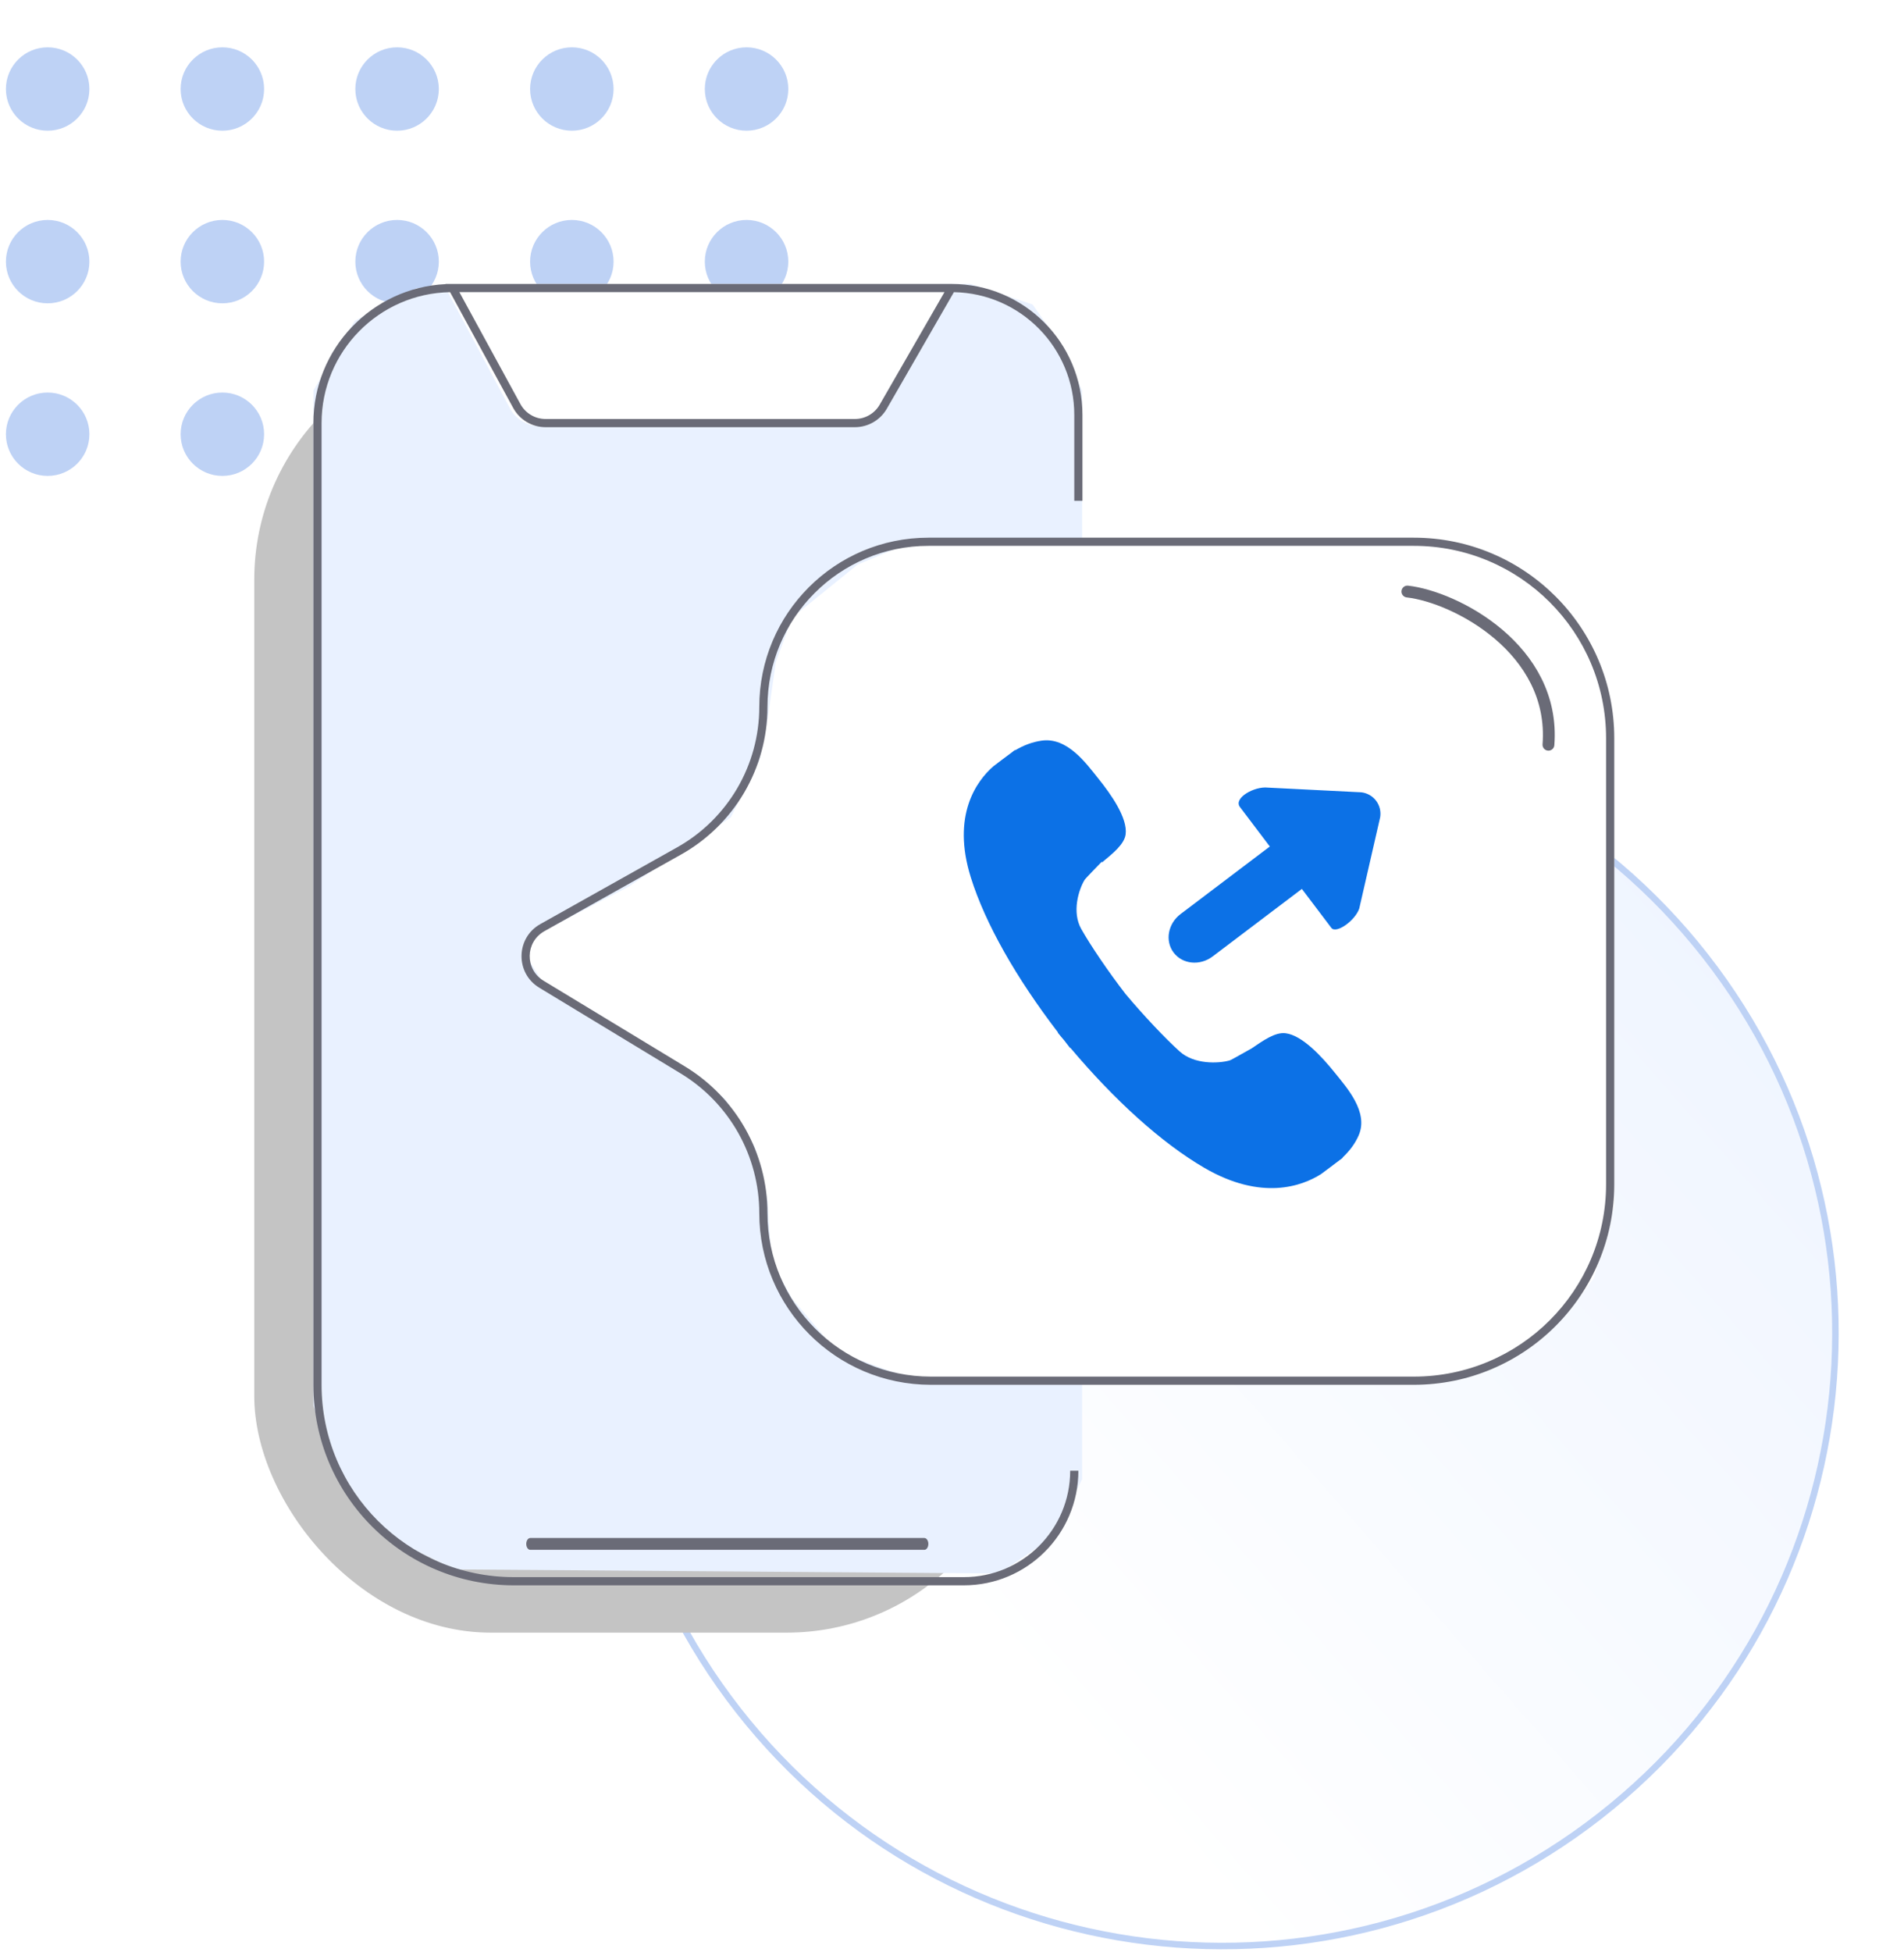<svg width="161" height="165" viewBox="0 0 161 165" fill="none" xmlns="http://www.w3.org/2000/svg">
<path d="M71.381 71.886C48.803 89.495 44.8 122.043 62.44 144.582C80.08 167.122 112.683 171.118 135.261 153.508C157.839 135.899 161.843 103.351 144.203 80.812C126.563 58.272 93.959 54.276 71.381 71.886Z" fill="url(#paint0_linear)" stroke="#BED2F5" stroke-width="0.551"/>
<path d="M4.03 11.048C5.979 11.048 7.56 9.47 7.56 7.524C7.56 5.578 5.979 4 4.03 4C2.08 4 0.5 5.578 0.5 7.524C0.5 9.47 2.08 11.048 4.03 11.048Z" fill="#BED2F5"/>
<path d="M18.803 11.048C20.753 11.048 22.333 9.47 22.333 7.524C22.333 5.578 20.753 4 18.803 4C16.854 4 15.273 5.578 15.273 7.524C15.273 9.47 16.854 11.048 18.803 11.048Z" fill="#BED2F5"/>
<path d="M33.577 11.048C35.526 11.048 37.107 9.47 37.107 7.524C37.107 5.578 35.526 4 33.577 4C31.627 4 30.047 5.578 30.047 7.524C30.047 9.47 31.627 11.048 33.577 11.048Z" fill="#BED2F5"/>
<path d="M48.354 11.048C50.304 11.048 51.884 9.47 51.884 7.524C51.884 5.578 50.304 4 48.354 4C46.405 4 44.824 5.578 44.824 7.524C44.824 9.47 46.405 11.048 48.354 11.048Z" fill="#BED2F5"/>
<path d="M63.128 11.048C65.077 11.048 66.658 9.47 66.658 7.524C66.658 5.578 65.077 4 63.128 4C61.178 4 59.598 5.578 59.598 7.524C59.598 9.47 61.178 11.048 63.128 11.048Z" fill="#BED2F5"/>
<path d="M4.03 25.639C5.979 25.639 7.56 24.061 7.56 22.115C7.56 20.169 5.979 18.591 4.03 18.591C2.08 18.591 0.5 20.169 0.5 22.115C0.5 24.061 2.08 25.639 4.03 25.639Z" fill="#BED2F5"/>
<path d="M18.803 25.639C20.753 25.639 22.333 24.061 22.333 22.115C22.333 20.169 20.753 18.591 18.803 18.591C16.854 18.591 15.273 20.169 15.273 22.115C15.273 24.061 16.854 25.639 18.803 25.639Z" fill="#BED2F5"/>
<path d="M33.577 25.639C35.526 25.639 37.107 24.061 37.107 22.115C37.107 20.169 35.526 18.591 33.577 18.591C31.627 18.591 30.047 20.169 30.047 22.115C30.047 24.061 31.627 25.639 33.577 25.639Z" fill="#BED2F5"/>
<path d="M48.354 25.639C50.304 25.639 51.884 24.061 51.884 22.115C51.884 20.169 50.304 18.591 48.354 18.591C46.405 18.591 44.824 20.169 44.824 22.115C44.824 24.061 46.405 25.639 48.354 25.639Z" fill="#BED2F5"/>
<path d="M63.128 25.639C65.077 25.639 66.658 24.061 66.658 22.115C66.658 20.169 65.077 18.591 63.128 18.591C61.178 18.591 59.598 20.169 59.598 22.115C59.598 24.061 61.178 25.639 63.128 25.639Z" fill="#BED2F5"/>
<path d="M4.03 40.227C5.979 40.227 7.56 38.649 7.56 36.703C7.56 34.756 5.979 33.179 4.03 33.179C2.08 33.179 0.5 34.756 0.5 36.703C0.5 38.649 2.08 40.227 4.03 40.227Z" fill="#BED2F5"/>
<path d="M18.803 40.227C20.753 40.227 22.333 38.649 22.333 36.703C22.333 34.756 20.753 33.179 18.803 33.179C16.854 33.179 15.273 34.756 15.273 36.703C15.273 38.649 16.854 40.227 18.803 40.227Z" fill="#BED2F5"/>
<path d="M33.577 40.227C35.526 40.227 37.107 38.649 37.107 36.703C37.107 34.756 35.526 33.179 33.577 33.179C31.627 33.179 30.047 34.756 30.047 36.703C30.047 38.649 31.627 40.227 33.577 40.227Z" fill="#BED2F5"/>
<path d="M48.354 40.227C50.304 40.227 51.884 38.649 51.884 36.703C51.884 34.756 50.304 33.179 48.354 33.179C46.405 33.179 44.824 34.756 44.824 36.703C44.824 38.649 46.405 40.227 48.354 40.227Z" fill="#BED2F5"/>
<path d="M63.128 40.227C65.077 40.227 66.658 38.649 66.658 36.703C66.658 34.756 65.077 33.179 63.128 33.179C61.178 33.179 59.598 34.756 59.598 36.703C59.598 38.649 61.178 40.227 63.128 40.227Z" fill="#BED2F5"/>
<g filter="url(#filter0_d)">
<rect x="26.5" y="24" width="65" height="109" rx="20" fill="#C4C4C4"/>
</g>
<path d="M29.995 27.114L35.237 24.346L82.064 24L87.306 25.73L89.753 29.191L91.5 32.997V125.041L89.054 129.886L84.511 133L38.382 132.654L34.188 130.578L30.344 127.463L27.898 123.311L26.5 118.813V32.997L29.995 27.114Z" fill="#E9F1FF"/>
<path d="M43.139 34.545L37.5 24H80.5C78.973 26.788 75.707 32.727 74.861 34.182C74.015 35.636 72.863 36 72.393 36H45.607C44.197 36 43.374 35.03 43.139 34.545Z" fill="white"/>
<path d="M72.515 47.723L76.665 46H122.665L128.199 48.413L131.658 50.825L135.117 55.995L136.5 60.131V101.953L134.771 108.039L132.695 110.796L130.62 112.864L127.853 114.587L120.59 117L77.357 116.655L70.786 114.243L66.981 109.762L65.252 106.66L64.906 101.49L63.868 97.01L61.317 92.874L59.372 91.495L55.382 88.738L49.342 84.947L46.478 83.913L44.5 80.811L45.192 79.087L53.147 74.951L61.793 69.092L64.214 64.267L64.906 60.82L65.598 55.995L66.981 52.204L72.515 47.723Z" fill="white"/>
<path fill-rule="evenodd" clip-rule="evenodd" d="M38.057 24.694C32.038 24.803 27.192 29.716 27.192 35.761V117.05C27.192 126.029 34.471 133.308 43.45 133.308H81.5C86.467 133.308 90.494 129.282 90.494 124.314H91.186C91.186 129.664 86.849 134 81.5 134H43.45C34.089 134 26.5 126.411 26.5 117.05V35.761C26.5 29.458 31.458 24.314 37.686 24.014L37.678 24H80.462C86.576 24 91.531 28.956 91.531 35.069V42.333H90.84V35.069C90.84 29.404 86.301 24.8 80.661 24.694L74.988 34.547C74.432 35.512 73.404 36.107 72.29 36.107H46.13C44.991 36.107 43.943 35.485 43.397 34.484L38.057 24.694ZM38.844 24.692L44.005 34.153C44.429 34.931 45.244 35.415 46.13 35.415H72.29C73.156 35.415 73.956 34.953 74.388 34.202L79.864 24.692H38.844ZM64.204 59.753C64.204 51.852 70.609 45.447 78.511 45.447H119.55C128.911 45.447 136.5 53.035 136.5 62.396V100.101C136.5 109.462 128.911 117.05 119.55 117.05H78.712C70.7 117.05 64.204 110.555 64.204 102.543C64.204 97.712 61.681 93.231 57.549 90.728L45.599 83.485C43.56 82.249 43.611 79.273 45.691 78.107L57.248 71.628C61.544 69.22 64.204 64.678 64.204 59.753ZM78.511 46.138C70.992 46.138 64.896 52.234 64.896 59.753C64.896 64.928 62.101 69.701 57.586 72.232L46.029 78.711C44.411 79.618 44.372 81.932 45.958 82.894L57.908 90.136C62.246 92.765 64.896 97.47 64.896 102.543C64.896 110.173 71.082 116.358 78.712 116.358H119.55C128.529 116.358 135.808 109.08 135.808 100.101V62.396C135.808 53.417 128.529 46.138 119.55 46.138H78.511Z" fill="#6A6B77"/>
<path fill-rule="evenodd" clip-rule="evenodd" d="M44.5 130.5C44.5 130.224 44.652 130 44.84 130L78.16 130C78.348 130 78.5 130.224 78.5 130.5C78.5 130.776 78.348 131 78.16 131L44.84 131C44.652 131 44.5 130.776 44.5 130.5Z" fill="#6A6B77"/>
<g clip-path="url(#clip0)">
<path fill-rule="evenodd" clip-rule="evenodd" d="M114.938 76.788L116.705 69.082C116.745 68.836 116.735 68.585 116.676 68.345C116.616 68.104 116.509 67.879 116.36 67.682C116.211 67.485 116.023 67.32 115.808 67.198C115.593 67.076 115.354 66.998 115.107 66.97L107.21 66.573C106.082 66.441 104.272 67.45 104.851 68.216L107.374 71.551L99.831 77.258C98.755 78.071 98.496 79.53 99.243 80.519C99.992 81.508 101.466 81.655 102.542 80.841L110.085 75.135L112.578 78.43C112.977 78.957 114.592 77.822 114.938 76.788Z" fill="#0C71E6"/>
<path fill-rule="evenodd" clip-rule="evenodd" d="M112.849 90.646C111.817 89.366 110.14 87.511 108.705 87.335C107.832 87.228 106.829 87.941 105.84 88.613C105.647 88.708 104.157 89.582 103.976 89.634C103.021 89.903 100.983 89.981 99.751 88.874C98.564 87.805 96.688 85.827 95.173 84.015C93.726 82.148 92.209 79.904 91.432 78.526C90.622 77.099 91.206 75.211 91.707 74.379C91.799 74.23 92.908 73.106 93.157 72.845L93.193 72.888C94.112 72.128 95.074 71.356 95.183 70.52C95.361 69.128 93.916 67.103 92.884 65.82C91.852 64.535 90.253 62.286 88.075 62.604C87.255 62.723 86.549 63.006 85.852 63.412L85.832 63.39L85.716 63.478L85.656 63.509L85.663 63.519C85.263 63.823 84.12 64.663 83.99 64.777C82.576 66.015 80.449 68.929 82.094 74.171C83.314 78.066 85.917 82.64 89.462 87.266L89.443 87.283C89.616 87.506 89.795 87.708 89.976 87.924C90.144 88.145 90.311 88.364 90.484 88.582L90.509 88.565C94.271 93.028 98.217 96.595 101.817 98.7C106.665 101.53 110.111 100.255 111.703 99.241C111.853 99.144 112.991 98.272 113.377 97.985L113.387 97.994C113.401 97.98 113.411 97.961 113.43 97.947C113.465 97.921 113.499 97.895 113.534 97.868L113.519 97.849C114.103 97.293 114.571 96.7 114.894 95.952C115.74 93.983 113.881 91.931 112.849 90.646Z" fill="#0C71E6"/>
</g>
<path d="M119.007 50C123.044 50.454 131.555 54.859 130.935 62.949" stroke="#6A6B77" stroke-linecap="round"/>
<defs>
<filter id="filter0_d" x="21.5" y="24" width="70" height="114" filterUnits="userSpaceOnUse" color-interpolation-filters="sRGB">
<feFlood flood-opacity="0" result="BackgroundImageFix"/>
<feColorMatrix in="SourceAlpha" type="matrix" values="0 0 0 0 0 0 0 0 0 0 0 0 0 0 0 0 0 0 127 0" result="hardAlpha"/>
<feOffset dx="-5" dy="5"/>
<feColorMatrix type="matrix" values="0 0 0 0 0.898 0 0 0 0 0.914 0 0 0 0 0.937 0 0 0 1 0"/>
<feBlend mode="normal" in2="BackgroundImageFix" result="effect1_dropShadow"/>
<feBlend mode="normal" in="SourceGraphic" in2="effect1_dropShadow" result="shape"/>
</filter>
<linearGradient id="paint0_linear" x1="94.741" y1="152.765" x2="187.465" y2="71.719" gradientUnits="userSpaceOnUse">
<stop stop-color="white"/>
<stop offset="1" stop-color="#E9F1FF"/>
</linearGradient>
<clipPath id="clip0">
<rect width="41" height="38" fill="white" transform="translate(79.01 62.497)"/>
</clipPath>
</defs>
</svg>
